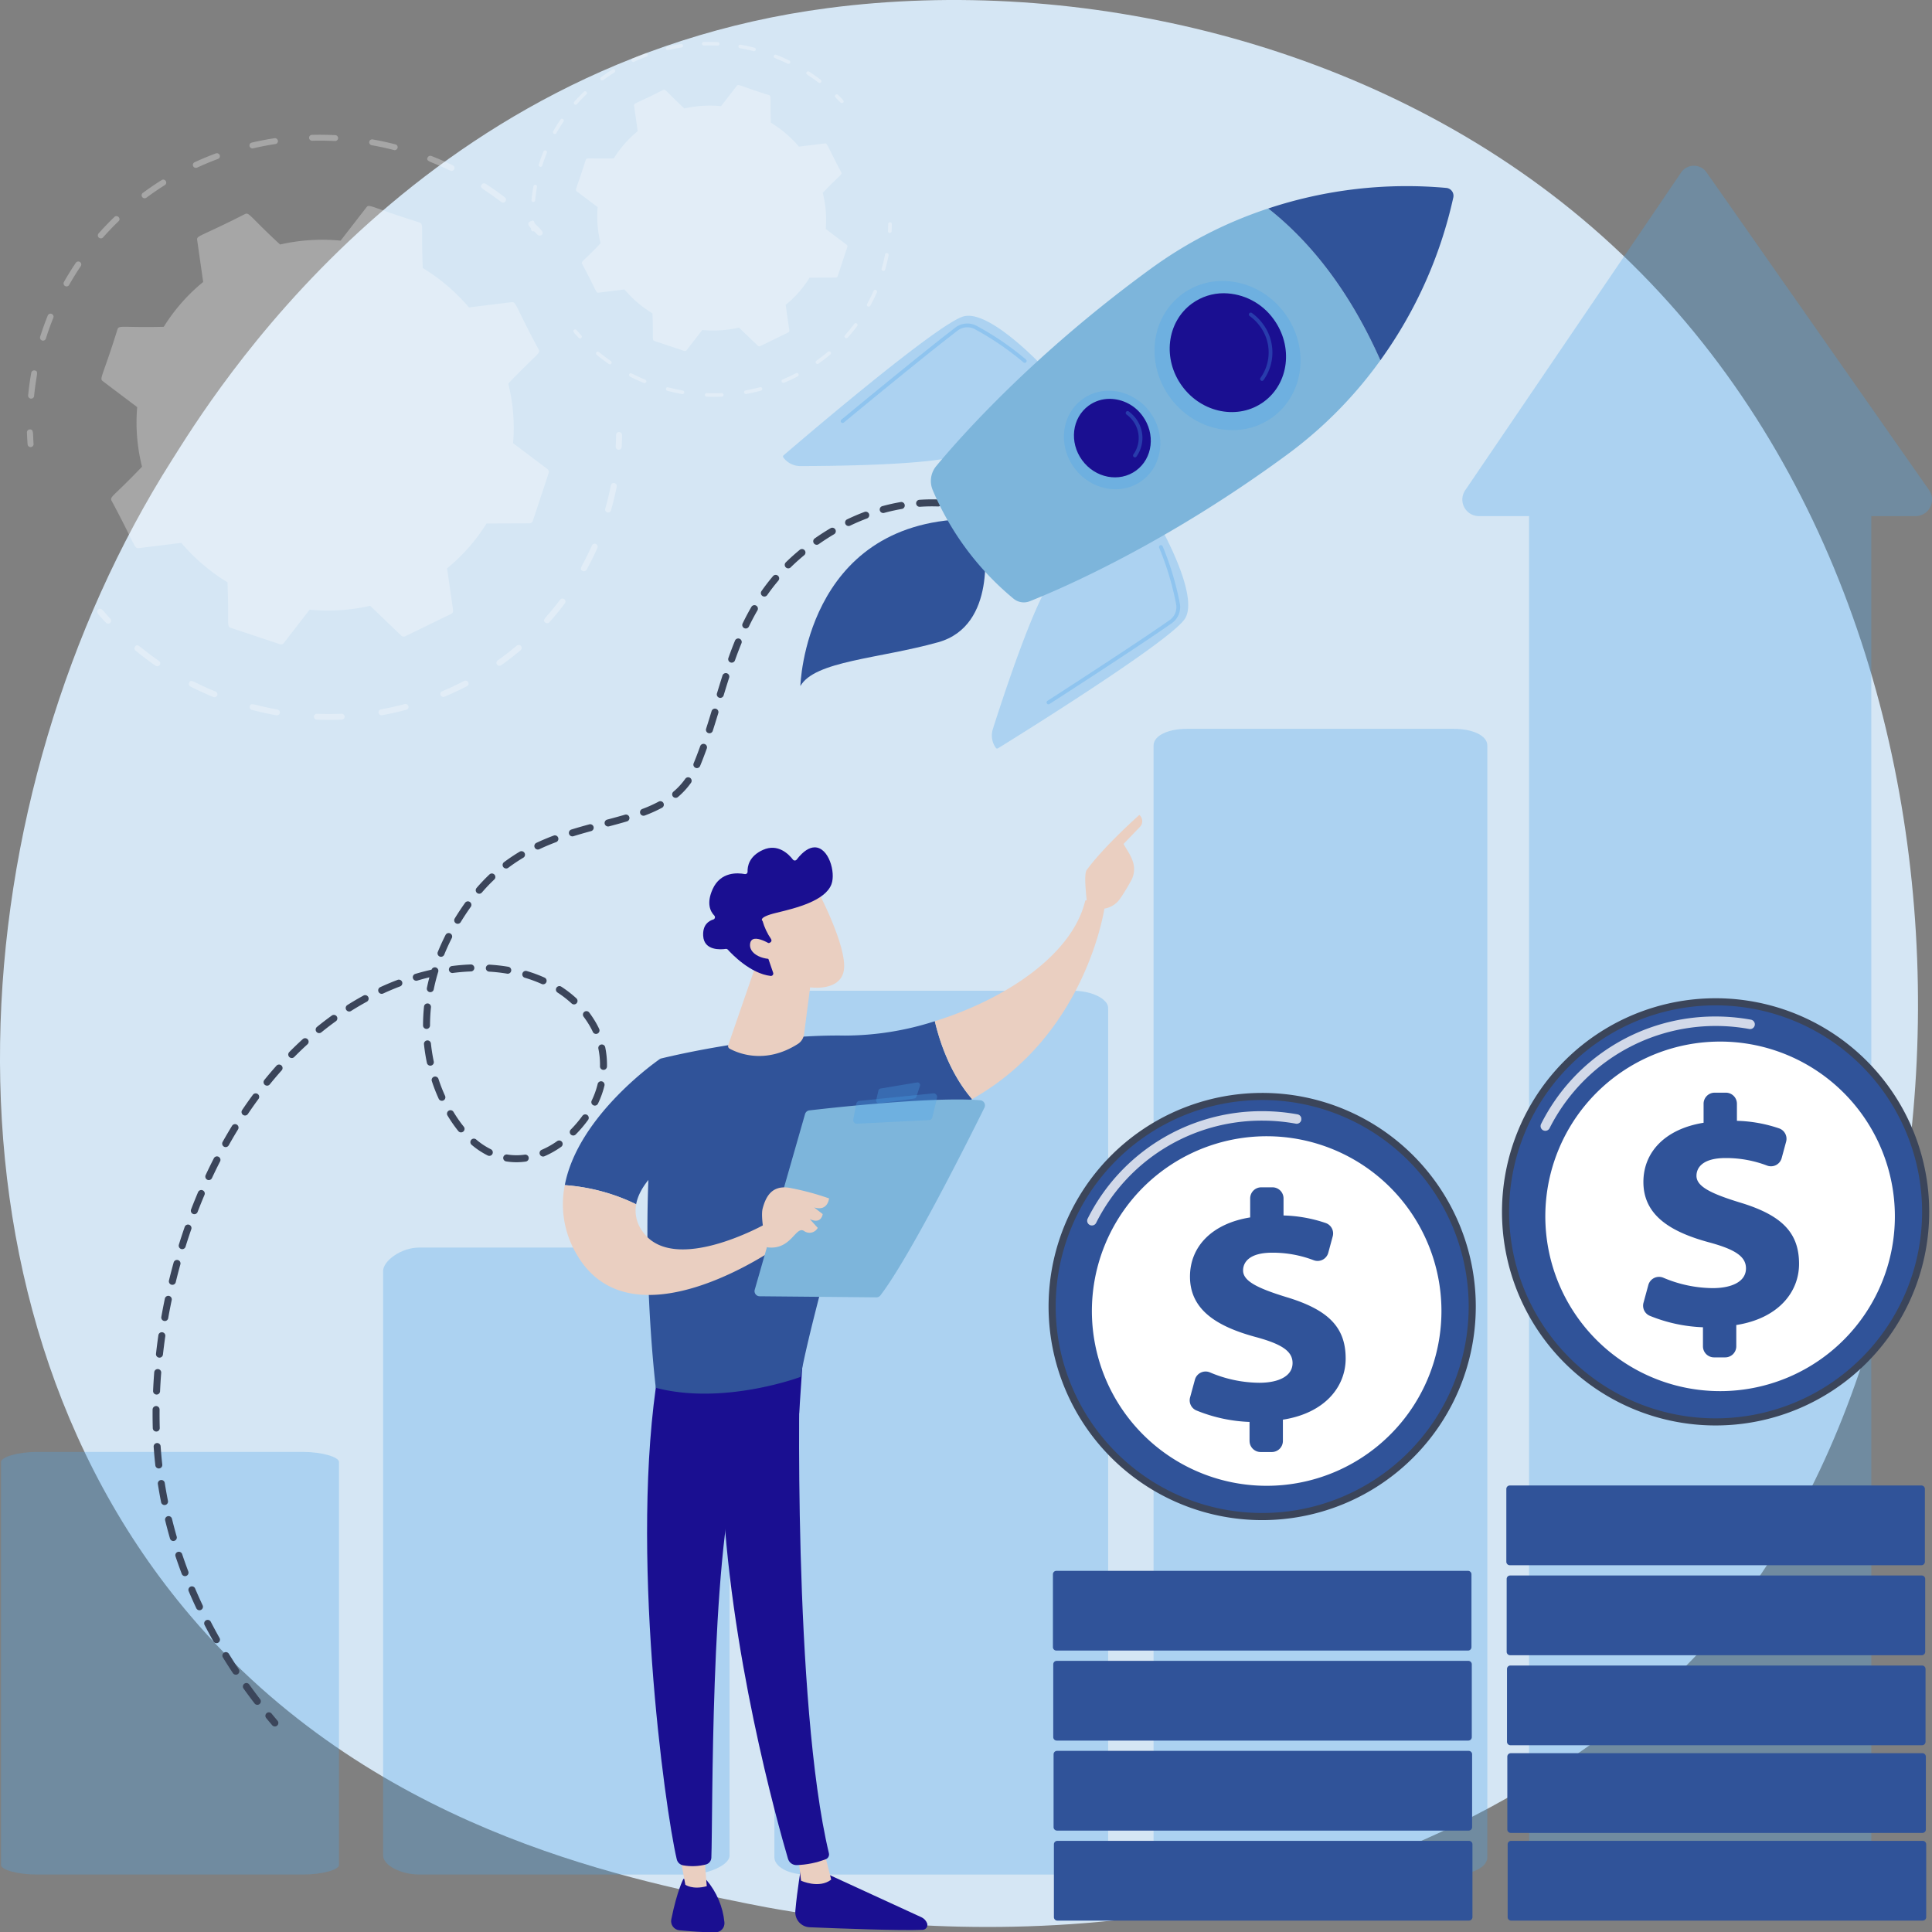<svg id="Group_2549" data-name="Group 2549" xmlns="http://www.w3.org/2000/svg" xmlns:xlink="http://www.w3.org/1999/xlink" width="532.51" height="532.605" viewBox="0 0 532.51 532.605">
  <rect x="0" y="0" width="532.51" height="532.605" fill="#808080" stroke="none"/>
  <defs>
    <clipPath id="clip-path">
      <rect id="Rectangle_635" data-name="Rectangle 635" width="532.51" height="532.605" fill="none"/>
    </clipPath>
    <clipPath id="clip-path-3">
      <rect id="Rectangle_607" data-name="Rectangle 607" width="238.385" height="186.889" fill="none"/>
    </clipPath>
    <clipPath id="clip-path-4">
      <rect id="Rectangle_608" data-name="Rectangle 608" width="532.232" height="470.993" fill="none"/>
    </clipPath>
    <clipPath id="clip-path-5">
      <rect id="Rectangle_609" data-name="Rectangle 609" width="59.022" height="31.509" fill="none"/>
    </clipPath>
    <clipPath id="clip-path-6">
      <rect id="Rectangle_610" data-name="Rectangle 610" width="59.022" height="31.508" fill="none"/>
    </clipPath>
    <clipPath id="clip-path-7">
      <rect id="Rectangle_611" data-name="Rectangle 611" width="54.124" height="61.953" fill="none"/>
    </clipPath>
    <clipPath id="clip-path-8">
      <rect id="Rectangle_612" data-name="Rectangle 612" width="36.813" height="43.879" fill="none"/>
    </clipPath>
    <clipPath id="clip-path-9">
      <rect id="Rectangle_613" data-name="Rectangle 613" width="72.539" height="41.424" fill="none"/>
    </clipPath>
    <clipPath id="clip-path-10">
      <rect id="Rectangle_614" data-name="Rectangle 614" width="51.242" height="27.419" fill="none"/>
    </clipPath>
    <clipPath id="clip-path-11">
      <rect id="Rectangle_615" data-name="Rectangle 615" width="40.248" height="41.119" fill="none"/>
    </clipPath>
    <clipPath id="clip-path-12">
      <path id="Path_1339" data-name="Path 1339" d="M257.721,65.92c-6.965,5.1-8.176,15.288-2.705,22.761s15.549,9.4,22.514,4.306S285.7,77.7,280.236,70.225a17.127,17.127,0,0,0-13.7-7.154,14.817,14.817,0,0,0-8.811,2.849" transform="translate(-251.59 -63.071)" fill="none"/>
    </clipPath>
    <linearGradient id="linear-gradient" x1="-6.288" y1="9.253" x2="-6.262" y2="9.253" gradientUnits="objectBoundingBox">
      <stop offset="0" stop-color="#09005d"/>
      <stop offset="1" stop-color="#1a0f91"/>
    </linearGradient>
    <clipPath id="clip-path-14">
      <rect id="Rectangle_618" data-name="Rectangle 618" width="6.489" height="18.822" fill="none"/>
    </clipPath>
    <clipPath id="clip-path-15">
      <rect id="Rectangle_619" data-name="Rectangle 619" width="26.59" height="27.165" fill="none"/>
    </clipPath>
    <clipPath id="clip-path-16">
      <path id="Path_1342" data-name="Path 1342" d="M235.043,87.666c-4.6,3.368-5.4,10.1-1.788,15.038s10.273,6.211,14.874,2.845,5.4-10.1,1.786-15.038a11.311,11.311,0,0,0-9.052-4.727,9.788,9.788,0,0,0-5.82,1.882" transform="translate(-230.992 -85.784)" fill="none"/>
    </clipPath>
    <linearGradient id="linear-gradient-2" x1="-8.808" y1="13.043" x2="-8.769" y2="13.043" xlink:href="#linear-gradient"/>
    <clipPath id="clip-path-18">
      <rect id="Rectangle_622" data-name="Rectangle 622" width="4.639" height="12.788" fill="none"/>
    </clipPath>
    <clipPath id="clip-path-19">
      <path id="Path_1344" data-name="Path 1344" d="M171.071,413.688a4.129,4.129,0,0,0,3.949,4.472c7.978.333,25.045.979,31.169.706a1.344,1.344,0,0,0,1.183-1.84,3.015,3.015,0,0,0-1.539-1.621L177.644,402.45l-4.98-.8s-1.069,6.052-1.593,12.043" transform="translate(-171.056 -401.645)" fill="none"/>
    </clipPath>
    <linearGradient id="linear-gradient-3" x1="-5.779" y1="0.735" x2="-5.745" y2="0.735" xlink:href="#linear-gradient"/>
    <clipPath id="clip-path-21">
      <path id="Path_1346" data-name="Path 1346" d="M155.536,324.431s-1.972-49.659,0,1.752c1.766,46.008,15.3,94.17,18.129,103.783a2.42,2.42,0,0,0,2.4,1.738,24.48,24.48,0,0,0,8.049-1.635,1.406,1.406,0,0,0,.825-1.635c-9.882-41.433-8.263-133.884-7.891-135.776l-20.356,0Z" transform="translate(-154.66 -292.654)" fill="none"/>
    </clipPath>
    <linearGradient id="linear-gradient-4" x1="-6.249" y1="1.12" x2="-6.209" y2="1.12" xlink:href="#linear-gradient"/>
    <clipPath id="clip-path-22">
      <path id="Path_1347" data-name="Path 1347" d="M144.4,415.283a2.519,2.519,0,0,0,2.216,3.017c2.636.259,6.69.591,9.94.569a2.512,2.512,0,0,0,2.486-2.8,21.186,21.186,0,0,0-4.944-11.615l-6.348-.343s-1.7,3.055-3.35,11.174" transform="translate(-144.351 -404.109)" fill="none"/>
    </clipPath>
    <linearGradient id="linear-gradient-5" x1="-8.607" y1="0.848" x2="-8.547" y2="0.848" xlink:href="#linear-gradient"/>
    <clipPath id="clip-path-24">
      <path id="Path_1349" data-name="Path 1349" d="M142.291,295.995c-8.082,48.78,1.753,120.561,5.069,134.611a2.192,2.192,0,0,0,1.77,1.663,14.721,14.721,0,0,0,6.323-.252,2.009,2.009,0,0,0,1.443-1.848c.445-11.36-.356-81.09,7.175-108.649a6.253,6.253,0,0,1,2.414-3.452L181.1,307.675l1.121-16.8Z" transform="translate(-139.18 -290.878)" fill="none"/>
    </clipPath>
    <linearGradient id="linear-gradient-6" x1="-3.611" y1="1.127" x2="-3.584" y2="1.127" xlink:href="#linear-gradient"/>
    <clipPath id="clip-path-26">
      <rect id="Rectangle_630" data-name="Rectangle 630" width="12.111" height="5.751" fill="none"/>
    </clipPath>
    <clipPath id="clip-path-27">
      <rect id="Rectangle_631" data-name="Rectangle 631" width="23.124" height="8.367" fill="none"/>
    </clipPath>
    <clipPath id="clip-path-28">
      <path id="Path_1362" data-name="Path 1362" d="M177.025,185.626a.657.657,0,0,1-1.041.008c-1.133-1.475-4.111-4.534-8.245-2.678-3.87,1.735-4.306,4.57-4.252,6a.652.652,0,0,1-.773.668c-1.958-.373-6.652-.693-8.843,4.122-1.8,3.966-.63,6.212.437,7.309a.655.655,0,0,1-.279,1.088c-1.287.393-2.946,1.483-2.779,4.5.229,4.163,4.885,3.8,6.21,3.607a.661.661,0,0,1,.584.206c1.135,1.257,6.256,6.6,11.8,7.243a.663.663,0,0,0,.693-.877l-2.4-6.971a.661.661,0,0,1,.358-.818l1.189-.527a.655.655,0,0,0,.286-.961,17.112,17.112,0,0,1-2.353-5s-1.522-.974,3.871-2.264,13.437-3.3,15.127-7.886c1.2-3.265-.777-10.138-4.616-10.138-1.425,0-3.106.946-4.976,3.373" transform="translate(-151.238 -182.253)" fill="none"/>
    </clipPath>
    <linearGradient id="linear-gradient-7" x1="-3.614" y1="5.968" x2="-3.59" y2="5.968" xlink:href="#linear-gradient"/>
  </defs>
  <g id="Group_2548" data-name="Group 2548" clip-path="url(#clip-path)">
    <g id="Group_2506" data-name="Group 2506">
      <g id="Group_2505" data-name="Group 2505" clip-path="url(#clip-path)">
        <path id="Path_1284" data-name="Path 1284" d="M467.376,456.418c-10.855,11.428-21.127,18.8-29.243,24.62-95.392,68.446-208.267,48.494-232.256,43.622-35.426-7.194-103.9-21.1-153.406-79.32-74.9-88.079-63.236-226.844-5.137-318.446C57.96,110.139,114.092,17.142,228.183,2.228,297.23-6.8,377.715,11.406,436,60.238c122.346,102.5,113.636,309.576,31.374,396.18" transform="translate(0 0)" fill="#d5e6f4"/>
        <g id="Group_2480" data-name="Group 2480" transform="translate(7.427 11.538)" opacity="0.3">
          <g id="Group_2479" data-name="Group 2479">
            <g id="Group_2478" data-name="Group 2478" clip-path="url(#clip-path-3)">
              <path id="Path_1285" data-name="Path 1285" d="M6.511,97.179a.831.831,0,0,1-.538-.711c-.081-1.083-.14-2.186-.176-3.278a.8.8,0,0,1,.8-.825c1.106-.026.806,1.078,1.025,4.01a.8.8,0,0,1-.764.857.842.842,0,0,1-.346-.053" transform="translate(-5.796 14.458)" fill="#fff"/>
              <path id="Path_1286" data-name="Path 1286" d="M6.054,100.816c.2-2.076.492-4.171.86-6.224a.812.812,0,0,1,.957-.645c1.224.237.425.928-.172,7.048a.808.808,0,0,1-.9.718.83.83,0,0,1-.745-.9m3.3-16.123c.629-2,1.351-4.01,2.12-5.906a.829.829,0,0,1,1.536.62c-.765,1.891-1.461,3.832-2.077,5.788a.829.829,0,0,1-1.579-.5m6.544-15.088c1.025-1.815,2.136-3.61,3.3-5.339a.828.828,0,0,1,1.381.912c-1.146,1.694-2.235,3.453-3.238,5.231a.829.829,0,0,1-1.448-.8M25.55,57.339a.8.8,0,0,1-.088-1.146c1.385-1.565,2.852-3.093,4.362-4.547.775-.746,1.94.423,1.165,1.169-1.478,1.424-2.915,2.922-4.274,4.454a.833.833,0,0,1-1.165.069M37.5,46.166a.8.8,0,0,1,.151-1.137c1.686-1.251,3.443-2.449,5.222-3.564a.822.822,0,0,1,.9,1.374c-1.744,1.093-3.465,2.267-5.117,3.492a.842.842,0,0,1-1.16-.165m14.5-8.106a.839.839,0,0,1-.457-.414.8.8,0,0,1,.382-1.08c1.914-.885,3.887-1.706,5.863-2.44a.842.842,0,0,1,1.071.475.8.8,0,0,1-.466,1.046c-1.936.719-3.87,1.524-5.745,2.391a.836.836,0,0,1-.647.022m15.6-5.365a.837.837,0,0,1-.516-.57.8.8,0,0,1,.6-.978c2.059-.482,4.165-.889,6.26-1.211a.839.839,0,0,1,.953.678.8.8,0,0,1-.675.928c-2.052.315-4.116.714-6.133,1.185a.841.841,0,0,1-.488-.032m15.892-2.85a.8.8,0,0,1,.791-.834c2.121-.055,4.275-.028,6.4.079a.812.812,0,1,1-.062,1.622c-2.082-.106-4.193-.132-6.271-.077a.837.837,0,0,1-.86-.791M136.424,47.49c-4.949-3.78-6.063-3.719-5.383-4.744a.83.83,0,0,1,1.142-.226c1.788,1.157,3.551,2.4,5.244,3.692a.812.812,0,1,1-1,1.278M100.072,30.925a.811.811,0,0,1,.951-.655c2.094.372,4.2.829,6.269,1.361a.81.81,0,1,1-.4,1.571c-2.023-.52-4.09-.969-6.143-1.334a.828.828,0,0,1-.68-.943m22.315,7.94c-5.6-2.708-6.692-2.43-6.241-3.575a.84.84,0,0,1,1.067-.451c1.99.78,3.97,1.645,5.884,2.571a.814.814,0,0,1,.39,1.088.822.822,0,0,1-1.1.368" transform="translate(-5.725 -3.381)" fill="#fff"/>
              <path id="Path_1287" data-name="Path 1287" d="M116.158,51.307c-1.9-2.027-3.075-2.714-2.286-3.487a.834.834,0,0,1,1.169.01c2.046,2.017,3.073,2.822,2.286,3.533a.943.943,0,0,1-1.169-.056" transform="translate(24.551 1.855)" fill="#fff"/>
              <path id="Path_1288" data-name="Path 1288" d="M132.967,97.746a.826.826,0,0,1-.538-.812c.058-1.067.092-2.148.106-3.211a.805.805,0,0,1,.836-.791.836.836,0,0,1,.816.834c-.013,1.085-.05,2.189-.108,3.278a.807.807,0,0,1-.869.755.842.842,0,0,1-.243-.053" transform="translate(29.844 14.617)" fill="#fff"/>
              <path id="Path_1289" data-name="Path 1289" d="M50.655,162.877c-2.126-.87-4.24-1.839-6.284-2.878A.815.815,0,0,1,44,158.9c.579-1.121,1.047-.07,7.267,2.474a.819.819,0,0,1,.46,1.064.843.843,0,0,1-1.075.436M60.7,165.439c.313-1.219,1.035-.287,7.613.875a.828.828,0,0,1,.682.943.812.812,0,0,1-.95.656c-2.251-.4-4.521-.9-6.746-1.48a.824.824,0,0,1-.6-.994M34.735,154.25c-1.884-1.3-3.737-2.7-5.506-4.158a.805.805,0,0,1-.114-1.144c.816-.965,1.037.159,6.558,3.979a.809.809,0,0,1,.211,1.133.831.831,0,0,1-1.149.191m44.191,14.817a.828.828,0,0,1-.539-.792.8.8,0,0,1,.847-.778c2.245.091,4.516.088,6.751-.008a.836.836,0,0,1,.873.777.8.8,0,0,1-.775.847c-2.281.1-4.6.1-6.892.006a.856.856,0,0,1-.264-.053m17.8-1.225a.833.833,0,0,1-.525-.613.8.8,0,0,1,.65-.944c2.2-.4,4.406-.888,6.562-1.466a.839.839,0,0,1,1.021.572.8.8,0,0,1-.565,1c-2.2.589-4.454,1.093-6.7,1.5a.831.831,0,0,1-.446-.041M113.77,162.8a.843.843,0,0,1-.47-.441.8.8,0,0,1,.422-1.065c2.052-.86,4.089-1.817,6.059-2.844a.843.843,0,0,1,1.121.34.8.8,0,0,1-.331,1.1c-2.009,1.047-4.089,2.023-6.182,2.9a.834.834,0,0,1-.619.01m15.463-8.588a.841.841,0,0,1-.379-.286.8.8,0,0,1,.176-1.133c1.806-1.281,3.575-2.654,5.264-4.081a.835.835,0,0,1,1.165.094.8.8,0,0,1-.077,1.144c-1.722,1.457-3.529,2.859-5.372,4.166a.836.836,0,0,1-.777.1m12.884-11.879c-.97-.842.172-1.01,4.124-6.279a.828.828,0,0,1,1.335.978c-1.348,1.8-2.792,3.56-4.293,5.237a.836.836,0,0,1-1.166.064m10.3-14.219c-1.133-.614-.065-1.017,2.6-7.036a.829.829,0,0,1,1.516.668c-.909,2.054-1.917,4.09-3,6.054a.825.825,0,0,1-1.117.315m6.769-16.158a.819.819,0,0,1-.509-.988c.607-2.123,1.129-4.29,1.549-6.439a.812.812,0,0,1,.966-.629.827.827,0,0,1,.657.96c-.431,2.194-.964,4.4-1.583,6.57a.816.816,0,0,1-1.019.548c-.022-.006-.044-.014-.063-.022" transform="translate(0.714 17.7)" fill="#fff"/>
              <path id="Path_1290" data-name="Path 1290" d="M23.307,134.768c-1.954-2.109-2.94-2.956-2.118-3.63.855-.7,1.333.387,3.333,2.549a.8.8,0,0,1-.047,1.146.836.836,0,0,1-1.167-.064" transform="translate(-1.546 25.31)" fill="#fff"/>
              <path id="Path_1291" data-name="Path 1291" d="M32.084,138.617l11.744-1.454a52.589,52.589,0,0,0,12.735,10.867c.459,11.324-.311,12.151.9,12.553L71,165.092a.973.973,0,0,0,1.079-.319l7.127-9.2a52.336,52.336,0,0,0,16.686-1.065l8.545,8.213a.993.993,0,0,0,1.119.181l12.67-6.173a.94.94,0,0,0,.522-.979l-1.657-11.568a49.952,49.952,0,0,0,10.863-12.356l11.851-.044a.957.957,0,0,0,.909-.65l4.383-13.237a.961.961,0,0,0-.341-1.066l-9.47-7.147a50.1,50.1,0,0,0-1.337-16.419c7.863-8.251,8.968-8.258,8.393-9.373-6.564-12.2-6.189-13.235-7.476-13.076l-11.744,1.454A52.56,52.56,0,0,0,110.381,61.4c-.457-11.318.313-12.151-.9-12.554C95.959,44.6,95.636,43.667,94.87,44.658l-7.127,9.2a52.373,52.373,0,0,0-16.686,1.064c-8.41-7.758-8.52-8.948-9.663-8.392-12.429,6.329-13.369,5.9-13.191,7.152L49.859,65.25A49.928,49.928,0,0,0,39,77.606c-11.311.274-12.36-.516-12.759.693-4.1,13.173-5.066,13.53-4.042,14.3l9.47,7.147A50.109,50.109,0,0,0,33,116.169c-7.836,8.222-8.97,8.251-8.393,9.372,6.564,12.2,6.189,13.235,7.476,13.076" transform="translate(-1.287 0.929)" fill="#fff"/>
              <path id="Path_1292" data-name="Path 1292" d="M59.137,93.337A13.566,13.566,0,0,1,73.891,80.849a13.984,13.984,0,0,1,12.93,14.7,13.568,13.568,0,0,1-14.756,12.488,13.98,13.98,0,0,1-12.929-14.7m13.011,13.481h0Zm1.581-23.54A11.131,11.131,0,0,0,61.61,93.534,11.481,11.481,0,0,0,72.228,105.6,11.141,11.141,0,0,0,84.347,95.347a11.483,11.483,0,0,0-10.618-12.07" transform="translate(9.208 11.204)" fill="#fff"/>
              <path id="Path_1293" data-name="Path 1293" d="M65.612,131.6h0a36.634,36.634,0,0,1-5.542-2.641,1.223,1.223,0,0,1-.542-1.483,1.108,1.108,0,0,1,.091-.188,1.24,1.24,0,0,1,1.694-.418,34.333,34.333,0,0,0,6.438,2.911c16.925,5.638,35.122-2.881,41.229-19.047q.235-.621.443-1.255c5.655-17.08-3.957-35.5-21.286-41.275-17.3-5.765-36.025,3.269-41.673,20.3-3.356,10.14-.423,16.945-.818,17.989a1.249,1.249,0,0,1-2.371-.182,34.27,34.27,0,0,1,1.307-19.941c10.7-28.316,50.993-30.041,65.036-2.81a34.3,34.3,0,0,1,2.162,26.7c-.15.456-.311.91-.481,1.358a34.186,34.186,0,0,1-17.178,18.741,35.785,35.785,0,0,1-27.136,1.722q-.692-.231-1.375-.488" transform="translate(4.498 6.502)" fill="#fff"/>
              <path id="Path_1294" data-name="Path 1294" d="M114.6,50.376a.506.506,0,0,1-.327-.432c-.049-.656-.085-1.325-.106-1.988a.486.486,0,0,1,.484-.5c.671-.015.49.654.622,2.432a.485.485,0,0,1-.463.52.521.521,0,0,1-.21-.032" transform="translate(24.705 1.818)" fill="#fff"/>
              <path id="Path_1295" data-name="Path 1295" d="M114.326,52.583c.122-1.26.3-2.53.52-3.775a.493.493,0,0,1,.58-.392c.743.145.259.563-.1,4.276a.49.49,0,0,1-.546.436.5.5,0,0,1-.451-.545m2-9.781c.382-1.212.819-2.432,1.285-3.583a.5.5,0,0,1,.933.375c-.464,1.148-.887,2.325-1.261,3.512a.5.5,0,0,1-.957-.3m3.97-9.153c.622-1.1,1.3-2.19,2.005-3.238a.5.5,0,0,1,.837.554c-.695,1.028-1.354,2.1-1.964,3.173a.5.5,0,0,1-.878-.488m5.857-7.441a.488.488,0,0,1-.053-.695c.839-.95,1.73-1.877,2.645-2.758.47-.454,1.178.256.707.709-.9.864-1.77,1.772-2.592,2.7a.506.506,0,0,1-.707.041M133.4,19.43a.484.484,0,0,1,.092-.689c1.023-.759,2.089-1.486,3.168-2.163a.5.5,0,0,1,.547.834c-1.057.663-2.1,1.375-3.1,2.118a.51.51,0,0,1-.7-.1m8.795-4.918a.5.5,0,0,1-.277-.251.482.482,0,0,1,.232-.655c1.161-.537,2.358-1.035,3.556-1.48a.51.51,0,0,1,.65.288.483.483,0,0,1-.283.634c-1.175.436-2.348.924-3.486,1.451a.509.509,0,0,1-.392.013m9.463-3.255a.505.505,0,0,1-.313-.346.485.485,0,0,1,.363-.593c1.249-.292,2.527-.539,3.8-.734a.508.508,0,0,1,.578.411.484.484,0,0,1-.409.563c-1.246.191-2.5.433-3.721.719a.5.5,0,0,1-.3-.019M161.3,9.528a.488.488,0,0,1,.481-.506c1.287-.035,2.592-.018,3.883.047a.492.492,0,1,1-.037.984c-1.264-.064-2.544-.079-3.8-.046a.507.507,0,0,1-.522-.479m32.117,10.7c-3-2.293-3.679-2.255-3.266-2.877a.5.5,0,0,1,.693-.137c1.084.7,2.154,1.456,3.181,2.24a.492.492,0,1,1-.607.774M171.363,10.183a.491.491,0,0,1,.577-.4c1.27.226,2.55.5,3.8.825a.492.492,0,1,1-.24.953c-1.228-.315-2.482-.588-3.726-.809a.5.5,0,0,1-.413-.573M184.9,15c-3.4-1.643-4.06-1.474-3.787-2.169a.511.511,0,0,1,.648-.273c1.207.473,2.408,1,3.57,1.56A.492.492,0,1,1,184.9,15" transform="translate(24.748 -9.004)" fill="#fff"/>
              <path id="Path_1296" data-name="Path 1296" d="M181.121,22.548c-1.151-1.23-1.866-1.647-1.387-2.116a.505.505,0,0,1,.709.006c1.242,1.224,1.865,1.712,1.387,2.144a.571.571,0,0,1-.709-.035" transform="translate(43.116 -5.828)" fill="#fff"/>
              <path id="Path_1297" data-name="Path 1297" d="M191.318,50.72a.5.5,0,0,1-.327-.493c.035-.647.056-1.3.064-1.948a.489.489,0,0,1,.507-.479.507.507,0,0,1,.5.506c-.009.659-.031,1.328-.067,1.988a.489.489,0,0,1-.527.459.512.512,0,0,1-.147-.032" transform="translate(46.326 1.915)" fill="#fff"/>
              <path id="Path_1298" data-name="Path 1298" d="M141.382,90.233c-1.289-.528-2.572-1.115-3.812-1.747a.493.493,0,0,1-.223-.664c.351-.68.636-.042,4.408,1.5a.5.5,0,0,1,.279.645.512.512,0,0,1-.652.264m6.1,1.554c.19-.739.628-.174,4.618.531a.5.5,0,0,1,.414.573.492.492,0,0,1-.577.4c-1.365-.241-2.742-.543-4.092-.9a.5.5,0,0,1-.364-.6M131.724,85c-1.142-.791-2.267-1.639-3.341-2.522a.49.49,0,0,1-.069-.7c.5-.584.629.1,3.979,2.414a.491.491,0,0,1,.128.688.5.5,0,0,1-.7.115m26.809,8.989a.5.5,0,0,1-.328-.481.488.488,0,0,1,.514-.472c1.362.055,2.74.053,4.1-.005a.508.508,0,0,1,.531.47.487.487,0,0,1-.472.514c-1.384.06-2.79.062-4.18.005a.547.547,0,0,1-.16-.032m10.8-.743a.509.509,0,0,1-.319-.372.485.485,0,0,1,.395-.573c1.333-.24,2.672-.539,3.98-.889a.509.509,0,0,1,.62.346.484.484,0,0,1-.342.6c-1.335.358-2.7.663-4.063.907a.506.506,0,0,1-.27-.024m10.339-3.058a.51.51,0,0,1-.286-.267.486.486,0,0,1,.256-.647c1.244-.522,2.481-1.1,3.675-1.725a.513.513,0,0,1,.68.208.483.483,0,0,1-.2.665c-1.219.636-2.481,1.228-3.751,1.761a.507.507,0,0,1-.375.005m9.38-5.21a.5.5,0,0,1-.229-.173.484.484,0,0,1,.106-.687c1.1-.777,2.169-1.609,3.193-2.476a.508.508,0,0,1,.707.056.485.485,0,0,1-.047.695c-1.044.884-2.14,1.734-3.259,2.527a.5.5,0,0,1-.472.058m7.817-7.206c-.588-.511.1-.613,2.5-3.81a.5.5,0,0,1,.81.593c-.819,1.09-1.7,2.159-2.605,3.177a.506.506,0,0,1-.707.04m6.25-8.627c-.686-.372-.04-.616,1.577-4.267a.5.5,0,0,1,.92.4c-.551,1.246-1.164,2.482-1.818,3.673a.5.5,0,0,1-.679.191m4.107-9.8a.5.5,0,0,1-.309-.6c.369-1.288.686-2.6.941-3.906a.493.493,0,0,1,.587-.382.5.5,0,0,1,.4.583c-.26,1.33-.583,2.671-.96,3.985a.494.494,0,0,1-.618.332l-.038-.013" transform="translate(28.654 3.785)" fill="#fff"/>
              <path id="Path_1299" data-name="Path 1299" d="M124.792,73.181c-1.185-1.28-1.784-1.794-1.285-2.2.519-.425.809.235,2.022,1.545a.486.486,0,0,1-.028.7.508.508,0,0,1-.709-.038" transform="translate(27.283 8.402)" fill="#fff"/>
              <path id="Path_1300" data-name="Path 1300" d="M130.116,75.516l7.125-.883a31.9,31.9,0,0,0,7.726,6.593c.278,6.87-.19,7.371.545,7.616l8.212,2.736a.594.594,0,0,0,.655-.193L158.7,85.8a31.775,31.775,0,0,0,10.122-.646l5.183,4.982a.6.6,0,0,0,.679.109l7.686-3.744a.568.568,0,0,0,.317-.593l-1-7.017a30.318,30.318,0,0,0,6.589-7.5l7.19-.027a.579.579,0,0,0,.551-.393l2.659-8.031a.583.583,0,0,0-.208-.646l-5.745-4.336A30.392,30.392,0,0,0,191.91,48c4.771-5.005,5.441-5.01,5.092-5.686-3.983-7.4-3.755-8.03-4.535-7.933l-7.125.883a31.9,31.9,0,0,0-7.726-6.593c-.278-6.865.19-7.371-.546-7.616-8.2-2.577-8.4-3.142-8.865-2.541L163.881,24.1a31.78,31.78,0,0,0-10.122.646c-5.1-4.707-5.169-5.429-5.861-5.091-7.541,3.839-8.112,3.58-8,4.338l1,7.018a30.237,30.237,0,0,0-6.589,7.5c-6.863.167-7.5-.313-7.741.42-2.487,7.992-3.073,8.208-2.451,8.678l5.745,4.335a30.39,30.39,0,0,0,.81,9.961c-4.753,4.989-5.441,5.007-5.091,5.686,3.981,7.4,3.755,8.03,4.535,7.933" transform="translate(27.44 -6.389)" fill="#fff"/>
              <path id="Path_1301" data-name="Path 1301" d="M146.528,48.046a8.229,8.229,0,0,1,8.951-7.576,8.483,8.483,0,0,1,7.844,8.915,8.23,8.23,0,0,1-8.951,7.576,8.481,8.481,0,0,1-7.844-8.915m7.892,8.178h0Zm.96-14.28a6.751,6.751,0,0,0-7.352,6.221,6.965,6.965,0,0,0,6.442,7.322,6.761,6.761,0,0,0,7.352-6.223,6.966,6.966,0,0,0-6.442-7.321" transform="translate(33.807 -0.156)" fill="#fff"/>
              <path id="Path_1302" data-name="Path 1302" d="M150.457,71.256h0a22.284,22.284,0,0,1-3.363-1.6.744.744,0,0,1-.329-.9.685.685,0,0,1,.056-.115.752.752,0,0,1,1.028-.252,20.82,20.82,0,0,0,3.9,1.766A19.907,19.907,0,0,0,176.766,58.6q.142-.375.269-.76A20.134,20.134,0,0,0,138.84,45.113c-2.036,6.151-.256,10.28-.5,10.913a.757.757,0,0,1-1.438-.11,20.782,20.782,0,0,1,.793-12.1c6.489-17.179,30.935-18.226,39.454-1.706a20.816,20.816,0,0,1,1.312,16.2q-.138.417-.292.824a20.742,20.742,0,0,1-10.421,11.37,21.709,21.709,0,0,1-16.463,1.044c-.281-.092-.559-.192-.834-.3" transform="translate(30.95 -3.008)" fill="#fff"/>
            </g>
          </g>
        </g>
        <g id="Group_2483" data-name="Group 2483" transform="translate(0.278 45.682)" opacity="0.3">
          <g id="Group_2482" data-name="Group 2482">
            <g id="Group_2481" data-name="Group 2481" clip-path="url(#clip-path-4)">
              <path id="Path_1303" data-name="Path 1303" d="M166.661,268.334H92.413c-5.2,0-10.008,3.793-10.008,6.423V435.933c0,2.631,4.8,5.221,10.008,5.221h74.248c5.2,0,11.227-2.59,11.227-5.221V274.757c0-2.63-6.023-6.423-11.227-6.423" transform="translate(22.915 29.839)" fill="#49a5ea"/>
              <path id="Path_1304" data-name="Path 1304" d="M93.371,315.062c0-1.361-4.691-2.768-9.9-2.768H10.068c-5.2,0-9.852,1.407-9.852,2.768V426.135c0,1.361,4.648,2.646,9.852,2.646H83.475c5.2,0,9.9-1.285,9.9-2.646Z" transform="translate(-0.217 42.212)" fill="#49a5ea"/>
              <path id="Path_1305" data-name="Path 1305" d="M423.214,109.94c0-3.343-5.6-5.866-10.8-5.866H338.1c-5.2,0-9.206,2.523-9.206,5.866v370.4c0,3.343,4,7.042,9.206,7.042h74.312c5.2,0,10.8-3.7,10.8-7.042Z" transform="translate(92.289 -16.391)" fill="#49a5ea"/>
              <path id="Path_1306" data-name="Path 1306" d="M258.554,217.84c0-2.463-4.488-4.741-9.692-4.741H175.456c-5.2,0-8.892,2.278-8.892,4.741V451.966c0,2.463,3.688,4.734,8.892,4.734h73.406c5.2,0,9.692-2.271,9.692-4.734Z" transform="translate(46.601 14.294)" fill="#49a5ea"/>
              <path id="Path_1307" data-name="Path 1307" d="M340.114,161.362c0-2.764-4.121-4.6-9.325-4.6H257.382c-5.2,0-9.258,1.839-9.258,4.6V467.784c0,2.764,4.055,4.772,9.258,4.772h73.406c5.2,0,9.325-2.008,9.325-4.772Z" transform="translate(69.556 -1.563)" fill="#49a5ea"/>
              <path id="Path_1308" data-name="Path 1308" d="M315.362,125.035,374.782,37.57a4.265,4.265,0,0,1,7.092-.053l61.26,87.464a4.569,4.569,0,0,1-3.528,7.24H318.926a4.567,4.567,0,0,1-3.564-7.186" transform="translate(88.251 -35.649)" fill="#49a5ea"/>
            </g>
          </g>
        </g>
        <path id="Path_1309" data-name="Path 1309" d="M440.815,273.587a58.875,58.875,0,1,1-58.875-58.873,58.873,58.873,0,0,1,58.875,58.873" transform="translate(90.925 60.43)" fill="#3b455a"/>
        <path id="Path_1310" data-name="Path 1310" d="M438.426,273.157a56.916,56.916,0,1,1-56.917-56.915,56.917,56.917,0,0,1,56.917,56.915" transform="translate(91.356 60.86)" fill="#305399"/>
        <g id="Group_2486" data-name="Group 2486" transform="translate(424.628 280.172)" opacity="0.78">
          <g id="Group_2485" data-name="Group 2485">
            <g id="Group_2484" data-name="Group 2484" clip-path="url(#clip-path-5)">
              <path id="Path_1311" data-name="Path 1311" d="M332.671,250.145a1.3,1.3,0,0,1-1.165-1.894,53.623,53.623,0,0,1,48.1-29.614,54.279,54.279,0,0,1,9.713.875,1.306,1.306,0,1,1-.469,2.569,51.325,51.325,0,0,0-55.011,27.346,1.3,1.3,0,0,1-1.166.718" transform="translate(-331.366 -218.637)" fill="#fff"/>
            </g>
          </g>
        </g>
        <path id="Path_1312" data-name="Path 1312" d="M428.729,272.205a48.173,48.173,0,1,1-48.172-48.172,48.172,48.172,0,0,1,48.172,48.172" transform="translate(93.548 63.053)" fill="#fff"/>
        <path id="Path_1313" data-name="Path 1313" d="M369.91,304.924v-5.241A42.751,42.751,0,0,1,355.2,296.5a3.031,3.031,0,0,1-1.675-3.582l1.331-4.881a3.056,3.056,0,0,1,4.148-2,35.468,35.468,0,0,0,13.577,2.859c5.263,0,9.187-1.784,9.187-5.441,0-3.3-3.032-5.262-10.346-7.223-10.435-2.854-17.927-7.4-17.927-16.59,0-8.3,6.065-14.628,16.59-16.323v-5.241a3.054,3.054,0,0,1,3.054-3.054h3.079a3.054,3.054,0,0,1,3.054,3.054v4.705a38.954,38.954,0,0,1,11.656,2.094,3.038,3.038,0,0,1,1.9,3.668l-1.224,4.516a3.047,3.047,0,0,1-4.021,2.057,31.778,31.778,0,0,0-11.432-2.076c-6.243,0-8.027,2.586-8.027,4.905,0,2.854,3.746,4.816,11.862,7.314,11.6,3.478,16.411,8.294,16.411,16.946,0,7.937-5.887,15.074-17.3,16.857v5.865a3.054,3.054,0,0,1-3.054,3.054h-3.079a3.054,3.054,0,0,1-3.054-3.054" transform="translate(99.469 66.145)" fill="#305399"/>
        <path id="Path_1314" data-name="Path 1314" d="M438.406,341.488H324.949a.953.953,0,0,1-.952-.952v-20.07a.952.952,0,0,1,.952-.951H438.406a.952.952,0,0,1,.952.951v20.07a.953.953,0,0,1-.952.952" transform="translate(91.188 89.926)" fill="#305399"/>
        <path id="Path_1315" data-name="Path 1315" d="M438.476,360.848H325.02a.952.952,0,0,1-.951-.952v-20.07a.951.951,0,0,1,.951-.951H438.476a.952.952,0,0,1,.952.951V359.9a.953.953,0,0,1-.952.952" transform="translate(91.208 95.375)" fill="#305399"/>
        <path id="Path_1316" data-name="Path 1316" d="M438.546,380.209H325.09a.952.952,0,0,1-.951-.952v-20.07a.951.951,0,0,1,.951-.951H438.546a.952.952,0,0,1,.952.951v20.07a.953.953,0,0,1-.952.952" transform="translate(91.228 100.824)" fill="#305399"/>
        <path id="Path_1317" data-name="Path 1317" d="M438.618,399.068H325.161a.953.953,0,0,1-.952-.952v-20.07a.952.952,0,0,1,.952-.951H438.618a.952.952,0,0,1,.952.951v20.07a.953.953,0,0,1-.952.952" transform="translate(91.247 106.132)" fill="#305399"/>
        <path id="Path_1318" data-name="Path 1318" d="M438.689,417.927H325.232a.952.952,0,0,1-.951-.952V396.9a.951.951,0,0,1,.951-.951H438.689a.952.952,0,0,1,.952.951v20.07a.953.953,0,0,1-.952.952" transform="translate(91.268 111.44)" fill="#305399"/>
        <path id="Path_1319" data-name="Path 1319" d="M343.288,293.949a58.874,58.874,0,1,1-58.873-58.873,58.873,58.873,0,0,1,58.873,58.873" transform="translate(63.477 66.161)" fill="#3b455a"/>
        <path id="Path_1320" data-name="Path 1320" d="M340.9,293.519A56.916,56.916,0,1,1,283.984,236.6,56.917,56.917,0,0,1,340.9,293.519" transform="translate(63.908 66.591)" fill="#305399"/>
        <g id="Group_2489" data-name="Group 2489" transform="translate(299.655 306.266)" opacity="0.78">
          <g id="Group_2488" data-name="Group 2488">
            <g id="Group_2487" data-name="Group 2487" clip-path="url(#clip-path-6)">
              <path id="Path_1321" data-name="Path 1321" d="M235.145,270.508a1.3,1.3,0,0,1-1.164-1.894A53.616,53.616,0,0,1,282.078,239a54.351,54.351,0,0,1,9.713.874,1.306,1.306,0,1,1-.469,2.569,51.727,51.727,0,0,0-9.244-.832,51.022,51.022,0,0,0-45.767,28.179,1.3,1.3,0,0,1-1.166.718" transform="translate(-233.841 -239)" fill="#fff"/>
            </g>
          </g>
        </g>
        <path id="Path_1322" data-name="Path 1322" d="M331.2,292.567a48.173,48.173,0,1,1-48.172-48.172A48.172,48.172,0,0,1,331.2,292.567" transform="translate(66.1 68.784)" fill="#fff"/>
        <path id="Path_1323" data-name="Path 1323" d="M272.385,325.287v-5.241a42.75,42.75,0,0,1-14.706-3.188A3.031,3.031,0,0,1,256,313.276l1.331-4.881a3.056,3.056,0,0,1,4.148-2,35.468,35.468,0,0,0,13.577,2.859c5.263,0,9.187-1.784,9.187-5.441,0-3.3-3.032-5.262-10.346-7.224-10.435-2.855-17.927-7.4-17.927-16.59,0-8.3,6.066-14.628,16.59-16.323v-5.241a3.054,3.054,0,0,1,3.054-3.054H278.7a3.054,3.054,0,0,1,3.054,3.054v4.705a38.952,38.952,0,0,1,11.656,2.094,3.038,3.038,0,0,1,1.9,3.667l-1.224,4.516a3.047,3.047,0,0,1-4.021,2.057,31.773,31.773,0,0,0-11.432-2.076c-6.243,0-8.027,2.586-8.027,4.905,0,2.854,3.746,4.816,11.862,7.315,11.6,3.478,16.411,8.294,16.411,16.946,0,7.937-5.887,15.074-17.3,16.857v5.865a3.054,3.054,0,0,1-3.054,3.054h-3.079a3.054,3.054,0,0,1-3.054-3.054" transform="translate(72.021 71.876)" fill="#305399"/>
        <path id="Path_1324" data-name="Path 1324" d="M340.881,359.846H227.424a.953.953,0,0,1-.952-.952v-20.07a.952.952,0,0,1,.952-.951H340.881a.952.952,0,0,1,.952.951v20.07a.953.953,0,0,1-.952.952" transform="translate(63.74 95.093)" fill="#305399"/>
        <path id="Path_1325" data-name="Path 1325" d="M340.951,379.207H227.495a.952.952,0,0,1-.951-.952v-20.07a.951.951,0,0,1,.951-.951H340.951a.952.952,0,0,1,.952.951v20.07a.953.953,0,0,1-.952.952" transform="translate(63.76 100.542)" fill="#305399"/>
        <path id="Path_1326" data-name="Path 1326" d="M341.022,398.567H227.565a.952.952,0,0,1-.951-.952v-20.07a.951.951,0,0,1,.951-.951H341.022a.952.952,0,0,1,.952.951v20.07a.953.953,0,0,1-.952.952" transform="translate(63.78 105.991)" fill="#305399"/>
        <path id="Path_1327" data-name="Path 1327" d="M341.093,417.927H227.636a.953.953,0,0,1-.952-.952V396.9a.952.952,0,0,1,.952-.951H341.093a.952.952,0,0,1,.952.951v20.07a.953.953,0,0,1-.952.952" transform="translate(63.799 111.44)" fill="#305399"/>
        <path id="Path_1328" data-name="Path 1328" d="M59.694,372.2a.964.964,0,0,1-.734-.338q-.838-.986-1.658-1.982a.963.963,0,1,1,1.488-1.224q.809.984,1.638,1.957a.963.963,0,0,1-.733,1.588" transform="translate(16.065 103.657)" fill="#3b455a"/>
        <path id="Path_1329" data-name="Path 1329" d="M61.7,439.665a.955.955,0,0,1-.764-.377c-1.043-1.358-2.072-2.746-3.059-4.126a.963.963,0,0,1,1.566-1.12c.975,1.362,1.991,2.733,3.02,4.074a.963.963,0,0,1-.764,1.549m-5.934-8.3a.964.964,0,0,1-.8-.431c-.942-1.42-1.872-2.877-2.764-4.33a.963.963,0,1,1,1.642-1.008c.88,1.434,1.8,2.872,2.728,4.274a.963.963,0,0,1-.8,1.5m-5.336-8.7a.965.965,0,0,1-.841-.491c-.843-1.494-1.666-3.015-2.444-4.52a.963.963,0,1,1,1.712-.884c.766,1.483,1.576,2.983,2.41,4.458a.962.962,0,0,1-.366,1.311.94.94,0,0,1-.472.126M45.746,413.6a.963.963,0,0,1-.873-.554c-.728-1.549-1.433-3.128-2.1-4.694a.963.963,0,1,1,1.774-.751c.654,1.542,1.349,3.1,2.066,4.626a.961.961,0,0,1-.461,1.28.95.95,0,0,1-.409.092m-3.981-9.4a.964.964,0,0,1-.9-.623c-.606-1.6-1.185-3.234-1.722-4.844a.963.963,0,0,1,1.827-.609c.528,1.585,1.1,3.191,1.7,4.771a.965.965,0,0,1-.9,1.3m-3.225-9.68a.963.963,0,0,1-.925-.7c-.473-1.639-.919-3.31-1.325-4.968a.963.963,0,0,1,1.871-.459c.4,1.633.839,3.279,1.3,4.893a.961.961,0,0,1-.925,1.23m-2.424-9.909a.964.964,0,0,1-.943-.774c-.338-1.681-.642-3.384-.9-5.063a.963.963,0,0,1,1.9-.3c.258,1.65.557,3.327.889,4.981a.965.965,0,0,1-.944,1.153m-1.58-10.079a.961.961,0,0,1-.955-.856c-.187-1.667-.343-3.391-.463-5.122a.963.963,0,1,1,1.922-.132c.118,1.7.269,3.4.454,5.04a.964.964,0,0,1-.85,1.065,1.049,1.049,0,0,1-.109.005m-.7-10.177a.962.962,0,0,1-.961-.935c-.038-1.3-.056-2.621-.056-3.926q0-.6.005-1.211a.988.988,0,0,1,.97-.956.963.963,0,0,1,.956.971c0,.4-.005.8-.005,1.2,0,1.288.018,2.59.055,3.871a.963.963,0,0,1-.935.991h-.028m.086-10.2h-.042a.964.964,0,0,1-.92-1c.074-1.7.181-3.424.315-5.127a.963.963,0,1,1,1.92.15c-.132,1.683-.236,3.386-.311,5.062a.963.963,0,0,1-.961.921m.8-10.176a.776.776,0,0,1-.109-.006.962.962,0,0,1-.85-1.064c.187-1.681.408-3.395.652-5.092a.963.963,0,1,1,1.906.274c-.241,1.679-.457,3.371-.645,5.032a.962.962,0,0,1-.955.856m1.46-10.1a.944.944,0,0,1-.169-.015.964.964,0,0,1-.782-1.116c.3-1.676.625-3.371.975-5.041a.963.963,0,0,1,1.885.4c-.346,1.649-.67,3.325-.962,4.981a.965.965,0,0,1-.947.8m2.091-9.982a.924.924,0,0,1-.227-.028.964.964,0,0,1-.71-1.162c.4-1.662.838-3.333,1.288-4.964a.963.963,0,1,1,1.857.513c-.446,1.612-.873,3.263-1.272,4.905a.963.963,0,0,1-.935.737m2.715-9.83a.964.964,0,0,1-.92-1.248c.5-1.626,1.044-3.268,1.6-4.877a.963.963,0,1,1,1.82.63c-.552,1.59-1.084,3.211-1.583,4.817a.965.965,0,0,1-.92.678m3.345-9.64a.963.963,0,0,1-.9-1.308c.618-1.608,1.266-3.211,1.925-4.764a.963.963,0,0,1,1.774.752c-.651,1.533-1.29,3.115-1.9,4.7a.962.962,0,0,1-.9.618m3.985-9.4a.964.964,0,0,1-.871-1.37c.723-1.552,1.483-3.107,2.257-4.621a.963.963,0,1,1,1.715.876c-.764,1.493-1.512,3.027-2.226,4.558a.965.965,0,0,1-.874.556m84.773-4.918a17.623,17.623,0,0,1-2.764-.219.963.963,0,1,1,.3-1.9,16.013,16.013,0,0,0,4.793.026.963.963,0,0,1,.274,1.906,18.281,18.281,0,0,1-2.606.19m7.363-1.574a.963.963,0,0,1-.379-1.849,23.338,23.338,0,0,0,4.262-2.4.963.963,0,0,1,1.11,1.574,25.218,25.218,0,0,1-4.616,2.6.957.957,0,0,1-.377.077m-14.816-.182a.969.969,0,0,1-.424-.1,21.656,21.656,0,0,1-4.44-2.942.964.964,0,1,1,1.248-1.469,19.635,19.635,0,0,0,4.04,2.681.964.964,0,0,1-.424,1.829m-72.667-2.419a.963.963,0,0,1-.839-1.433c.838-1.5,1.713-2.991,2.6-4.44a.963.963,0,1,1,1.642,1.007c-.877,1.428-1.739,2.9-2.564,4.374a.964.964,0,0,1-.841.492m95.806-3.193a.964.964,0,0,1-.683-1.642,32.574,32.574,0,0,0,3.2-3.774.963.963,0,1,1,1.557,1.133,34.431,34.431,0,0,1-3.4,4,.957.957,0,0,1-.683.284m-30.919-.861a.964.964,0,0,1-.75-.358c-.615-.762-1.222-1.584-1.8-2.441-.408-.6-.806-1.226-1.184-1.852a.963.963,0,0,1,1.649-1c.36.6.741,1.192,1.13,1.767.551.814,1.125,1.59,1.707,2.31a.964.964,0,0,1-.748,1.568m-59.544-4.65a.963.963,0,0,1-.8-1.5c.965-1.435,1.962-2.853,2.965-4.212a.963.963,0,0,1,1.551,1.143c-.987,1.338-1.968,2.732-2.917,4.144a.967.967,0,0,1-.8.425m96.417-2.727a.964.964,0,0,1-.868-1.383,23,23,0,0,0,1.651-4.6.963.963,0,0,1,1.872.452,25.087,25.087,0,0,1-1.788,4.987.963.963,0,0,1-.868.543M112.56,273.18a.967.967,0,0,1-.878-.565,47.226,47.226,0,0,1-1.891-4.85.963.963,0,1,1,1.83-.6,45.247,45.247,0,0,0,1.815,4.652.964.964,0,0,1-.875,1.363m-48.189-4.174a.963.963,0,0,1-.747-1.57c1.084-1.338,2.208-2.658,3.339-3.925A.963.963,0,1,1,68.4,264.8c-1.111,1.243-2.214,2.54-3.279,3.853a.957.957,0,0,1-.748.358m92.729-4.352h-.02a.962.962,0,0,1-.943-.98c0-.152.005-.3.005-.456a21.694,21.694,0,0,0-.448-4.4.963.963,0,1,1,1.886-.39,23.684,23.684,0,0,1,.488,4.793c0,.163,0,.328-.005.493a.962.962,0,0,1-.962.942M109.377,263.5a.963.963,0,0,1-.941-.762,49.748,49.748,0,0,1-.81-5.14.963.963,0,1,1,1.916-.2,47.616,47.616,0,0,0,.778,4.937.96.96,0,0,1-.742,1.142.9.9,0,0,1-.2.022m-38.2-2.108a.964.964,0,0,1-.684-1.642c1.212-1.226,2.464-2.427,3.72-3.569a.963.963,0,0,1,1.3,1.425c-1.23,1.119-2.458,2.3-3.647,3.5a.958.958,0,0,1-.684.287m83.86-6.644a.961.961,0,0,1-.874-.556,20.6,20.6,0,0,0-.975-1.844,25.825,25.825,0,0,0-1.565-2.34.963.963,0,0,1,1.542-1.156,28.473,28.473,0,0,1,1.68,2.512c.387.652.745,1.329,1.064,2.014a.961.961,0,0,1-.465,1.279.941.941,0,0,1-.406.091m-76.308-.219a.962.962,0,0,1-.609-1.709c1.294-1.052,2.626-2.073,3.957-3.036l.133-.1a.963.963,0,0,1,1.135,1.557l-.142.1c-1.3.939-2.6,1.939-3.867,2.968a.965.965,0,0,1-.607.215m29.591-1.16h0a.961.961,0,0,1-.962-.964,51.15,51.15,0,0,1,.27-5.191.963.963,0,1,1,1.916.2,49.169,49.169,0,0,0-.26,5,.964.964,0,0,1-.964.961m-21.314-4.8a.963.963,0,0,1-.514-1.777c1.461-.921,2.959-1.8,4.45-2.617a.963.963,0,1,1,.923,1.691c-1.457.793-2.919,1.653-4.345,2.554a.952.952,0,0,1-.514.149m61.969-1.955a.956.956,0,0,1-.654-.255,29.48,29.48,0,0,0-3.9-3.02.963.963,0,0,1,1.048-1.616,31.2,31.2,0,0,1,4.16,3.22.964.964,0,0,1-.654,1.671M95.964,243.7a.964.964,0,0,1-.4-1.839c1.574-.725,3.177-1.4,4.766-2a.963.963,0,1,1,.683,1.8c-1.547.586-3.109,1.243-4.64,1.949a.951.951,0,0,1-.4.09m13.4-.46a.923.923,0,0,1-.195-.021.962.962,0,0,1-.75-1.137c.2-.973.428-1.954.687-2.932-1.114.268-2.23.569-3.334.9a.963.963,0,1,1-.55-1.847c1.486-.442,2.992-.834,4.485-1.166a.963.963,0,0,1,1.836.58c-.491,1.608-.907,3.242-1.238,4.854a.962.962,0,0,1-.942.77m31.1-2.171a.987.987,0,0,1-.4-.085,36.588,36.588,0,0,0-4.658-1.724.963.963,0,1,1,.546-1.847,38.8,38.8,0,0,1,4.9,1.813.963.963,0,0,1-.4,1.841m-9.749-2.913a1.006,1.006,0,0,1-.161-.014,46.366,46.366,0,0,0-4.964-.56.963.963,0,0,1,.114-1.923,48.555,48.555,0,0,1,5.172.584.963.963,0,0,1-.16,1.913m-15.252-.2a.964.964,0,0,1-.122-1.92c1.731-.222,3.47-.368,5.168-.433a.963.963,0,1,1,.073,1.925c-1.64.063-3.322.2-5,.419a.806.806,0,0,1-.123.009m-3.134-4.468a.981.981,0,0,1-.363-.07.963.963,0,0,1-.528-1.256c.642-1.576,1.366-3.161,2.153-4.712a.963.963,0,0,1,1.717.871c-.762,1.5-1.465,3.038-2.086,4.567a.965.965,0,0,1-.893.6m4.6-9.093a.951.951,0,0,1-.5-.141.963.963,0,0,1-.322-1.324c.879-1.443,1.838-2.894,2.847-4.313a.963.963,0,0,1,1.57,1.116c-.984,1.383-1.916,2.8-2.772,4.2a.964.964,0,0,1-.824.461m5.931-8.283a.964.964,0,0,1-.73-1.59,48.831,48.831,0,0,1,3.583-3.758.963.963,0,0,1,1.32,1.4,46.851,46.851,0,0,0-3.439,3.61.962.962,0,0,1-.733.337m7.408-6.965a.962.962,0,0,1-.579-1.732,48.62,48.62,0,0,1,4.317-2.892A.963.963,0,1,1,135,206.18a46.44,46.44,0,0,0-4.145,2.778.958.958,0,0,1-.578.192m8.733-5.223a.963.963,0,0,1-.411-1.834c1.513-.715,3.074-1.374,4.768-2.011a.962.962,0,1,1,.68,1.8c-1.647.621-3.16,1.258-4.627,1.952a.979.979,0,0,1-.41.092m9.525-3.629a.963.963,0,0,1-.286-1.884c1.467-.455,3.036-.909,4.935-1.425a.962.962,0,1,1,.507,1.857c-1.879.511-3.425.959-4.871,1.408a.967.967,0,0,1-.286.044m9.836-2.728a.963.963,0,0,1-.246-1.894c1.577-.418,3.263-.87,4.9-1.352a.963.963,0,1,1,.543,1.848c-1.654.488-3.355.944-4.945,1.367a1.03,1.03,0,0,1-.247.031m9.763-2.959a.963.963,0,0,1-.34-1.865,36.556,36.556,0,0,0,4.53-2.034.963.963,0,0,1,.916,1.694,38.494,38.494,0,0,1-4.766,2.144.991.991,0,0,1-.341.06M177,189.68a.962.962,0,0,1-.623-1.7,18.937,18.937,0,0,0,3.269-3.555.963.963,0,1,1,1.571,1.114,21.225,21.225,0,0,1-3.594,3.911.968.968,0,0,1-.623.227m5.843-8.194a.963.963,0,0,1-.889-1.33c.611-1.483,1.2-3.029,1.809-4.721a.963.963,0,1,1,1.813.651c-.616,1.72-1.219,3.292-1.843,4.805a.962.962,0,0,1-.891.595m3.462-9.6a.965.965,0,0,1-.916-1.258q.778-2.424,1.512-4.858a.964.964,0,0,1,1.844.563c-.5,1.63-1,3.261-1.524,4.886a.966.966,0,0,1-.916.668m2.995-9.757a.962.962,0,0,1-.923-1.243c.5-1.634,1-3.264,1.517-4.889a.964.964,0,1,1,1.835.589c-.518,1.615-1.016,3.236-1.508,4.858a.963.963,0,0,1-.921.684m3.137-9.71a.964.964,0,0,1-.907-1.284c.611-1.724,1.211-3.3,1.829-4.809a.964.964,0,0,1,1.784.729c-.607,1.484-1.2,3.029-1.8,4.723a.961.961,0,0,1-.907.641M196.314,143a.963.963,0,0,1-.866-1.381c.769-1.59,1.583-3.127,2.422-4.572a.962.962,0,0,1,1.665.966c-.814,1.4-1.606,2.9-2.351,4.444a.964.964,0,0,1-.869.543m5.128-8.8a.947.947,0,0,1-.551-.176.962.962,0,0,1-.237-1.34c.994-1.419,2.059-2.8,3.164-4.107a.963.963,0,1,1,1.471,1.243c-1.067,1.262-2.1,2.6-3.058,3.97a.963.963,0,0,1-.789.41m6.58-7.773a.963.963,0,0,1-.674-1.65c.909-.891,1.865-1.77,2.844-2.612.336-.288.673-.574,1.014-.853a.963.963,0,0,1,1.225,1.486q-.5.407-.983.828c-.947.814-1.873,1.663-2.75,2.526a.966.966,0,0,1-.675.276m7.851-6.5a.963.963,0,0,1-.555-1.75c1.416-1,2.881-1.941,4.352-2.809a.963.963,0,1,1,.978,1.659c-1.426.839-2.846,1.757-4.221,2.723a.944.944,0,0,1-.554.177m8.784-5.171a.964.964,0,0,1-.418-1.832c1.566-.752,3.17-1.438,4.767-2.039a.963.963,0,1,1,.679,1.8c-1.545.581-3.1,1.244-4.612,1.973a.987.987,0,0,1-.416.095m9.54-3.582a.963.963,0,0,1-.254-1.891c1.679-.46,3.383-.839,5.071-1.129a.962.962,0,1,1,.325,1.9c-1.625.281-3.27.646-4.886,1.088a.989.989,0,0,1-.256.036m10.041-1.721a.962.962,0,0,1-.065-1.922,50.69,50.69,0,0,1,5.2-.094.966.966,0,0,1,.929,1,.956.956,0,0,1-1,.93,48.256,48.256,0,0,0-5,.087h-.068" transform="translate(9.235 30.228)" fill="#3b455a"/>
        <path id="Path_1330" data-name="Path 1330" d="M208.611,110.154a.974.974,0,0,1-.191-.019c-.823-.165-1.656-.31-2.477-.429a.963.963,0,1,1,.277-1.906c.856.124,1.724.274,2.58.446a.963.963,0,0,1-.188,1.908" transform="translate(57.73 30.337)" fill="#3b455a"/>
        <path id="Path_1331" data-name="Path 1331" d="M222.734,118.306s3.782,22.712-12.591,27.287-34.029,5.126-37.99,12.078c0,0,1.173-45.01,45.922-46.019Z" transform="translate(48.452 31.424)" fill="#305399"/>
        <g id="Group_2492" data-name="Group 2492" transform="translate(273.38 144.372)" opacity="0.3">
          <g id="Group_2491" data-name="Group 2491">
            <g id="Group_2490" data-name="Group 2490" clip-path="url(#clip-path-7)">
              <path id="Path_1332" data-name="Path 1332" d="M259.334,112.663s11.287,19.587,7.257,26.1c-3.833,6.2-47.333,33.168-51.568,35.786a.421.421,0,0,1-.565-.115,5.791,5.791,0,0,1-.848-5.181c2.713-8.524,11.028-33.906,16-40.774,6.01-8.294,29.721-15.819,29.721-15.819" transform="translate(-213.337 -112.663)" fill="#49a5ea"/>
            </g>
          </g>
        </g>
        <g id="Group_2495" data-name="Group 2495" transform="translate(288.469 150.247)" opacity="0.3">
          <g id="Group_2494" data-name="Group 2494">
            <g id="Group_2493" data-name="Group 2493" clip-path="url(#clip-path-8)">
              <path id="Path_1333" data-name="Path 1333" d="M225.5,161.111a.516.516,0,0,0,.41-.067c.237-.152,23.805-15.335,33.7-22.265a5.432,5.432,0,0,0,2.214-5.495,80.8,80.8,0,0,0-4.73-15.725.52.52,0,0,0-.953.416,79.686,79.686,0,0,1,4.663,15.509,4.388,4.388,0,0,1-1.791,4.443c-9.874,6.919-33.424,22.091-33.661,22.242a.521.521,0,0,0-.155.719.526.526,0,0,0,.308.222" transform="translate(-225.112 -117.248)" fill="#49a5ea"/>
            </g>
          </g>
        </g>
        <g id="Group_2498" data-name="Group 2498" transform="translate(215.822 87.033)" opacity="0.3">
          <g id="Group_2497" data-name="Group 2497">
            <g id="Group_2496" data-name="Group 2496" clip-path="url(#clip-path-9)">
              <path id="Path_1334" data-name="Path 1334" d="M240.96,82.875S225.7,66.193,218.273,68.064c-7.067,1.779-45.93,35.083-49.706,38.329a.422.422,0,0,0-.06.574,5.789,5.789,0,0,0,4.681,2.375c8.944-.006,35.654-.258,43.7-2.923,9.722-3.219,24.067-23.544,24.067-23.544" transform="translate(-168.421 -67.918)" fill="#49a5ea"/>
            </g>
          </g>
        </g>
        <g id="Group_2501" data-name="Group 2501" transform="translate(231.723 89.167)" opacity="0.3">
          <g id="Group_2500" data-name="Group 2500">
            <g id="Group_2499" data-name="Group 2499" clip-path="url(#clip-path-10)">
              <path id="Path_1335" data-name="Path 1335" d="M181.219,96.986a.52.52,0,0,0,.461-.1c.217-.181,21.8-18.039,31.381-25.357a4.393,4.393,0,0,1,4.777-.365A79.726,79.726,0,0,1,231.21,80.3a.519.519,0,1,0,.683-.783,79.254,79.254,0,0,0-13.555-9.265,5.432,5.432,0,0,0-5.907.45c-9.6,7.331-31.2,25.2-31.413,25.383a.519.519,0,0,0-.069.732.525.525,0,0,0,.27.172" transform="translate(-180.829 -69.583)" fill="#49a5ea"/>
            </g>
          </g>
        </g>
        <path id="Path_1336" data-name="Path 1336" d="M324.126,86.675a116.751,116.751,0,0,1-25.617,25.938C264.837,137.4,235.8,149.8,227.451,153.108a4.437,4.437,0,0,1-4.467-.736,78.155,78.155,0,0,1-22.257-29.923,6.442,6.442,0,0,1,.985-6.621c6.658-8.031,26.915-30.953,59.272-54.49a116.789,116.789,0,0,1,32.232-16.5c16.914,13.3,26.224,31.322,30.91,41.833" transform="translate(56.351 12.621)" fill="#7db5db"/>
        <path id="Path_1337" data-name="Path 1337" d="M272.791,46.2A121.168,121.168,0,0,1,321.9,40.538a2.179,2.179,0,0,1,1.9,2.6,121.2,121.2,0,0,1-20.106,44.9c-4.688-10.51-14-28.53-30.91-41.833" transform="translate(76.776 11.261)" fill="#305399"/>
        <g id="Group_2504" data-name="Group 2504" transform="translate(318.215 77.444)" opacity="0.3">
          <g id="Group_2503" data-name="Group 2503">
            <g id="Group_2502" data-name="Group 2502" clip-path="url(#clip-path-11)">
              <path id="Path_1338" data-name="Path 1338" d="M256.019,64.009c-8.739,6.4-10.261,19.187-3.395,28.567s19.515,11.8,28.255,5.4,10.261-19.185,3.4-28.566-19.515-11.8-28.256-5.4" transform="translate(-248.325 -60.435)" fill="#49a5ea"/>
            </g>
          </g>
        </g>
      </g>
    </g>
    <g id="Group_2508" data-name="Group 2508" transform="translate(322.398 80.822)">
      <g id="Group_2507" data-name="Group 2507" clip-path="url(#clip-path-12)">
        <rect id="Rectangle_617" data-name="Rectangle 617" width="49.858" height="49.609" transform="translate(-18.731 12.209) rotate(-36.194)" fill="url(#linear-gradient)"/>
      </g>
    </g>
    <g id="Group_2516" data-name="Group 2516">
      <g id="Group_2515" data-name="Group 2515" clip-path="url(#clip-path)">
        <g id="Group_2511" data-name="Group 2511" transform="translate(344.221 86.161)" opacity="0.3">
          <g id="Group_2510" data-name="Group 2510">
            <g id="Group_2509" data-name="Group 2509" clip-path="url(#clip-path-14)">
              <path id="Path_1340" data-name="Path 1340" d="M272.114,86.042a.519.519,0,0,0,.546-.192,13.122,13.122,0,0,0-.159-15.481,13.66,13.66,0,0,0-3.059-3.034.52.52,0,0,0-.606.846,12.585,12.585,0,0,1,2.826,2.8,12.07,12.07,0,0,1,.165,14.243.521.521,0,0,0,.105.728.477.477,0,0,0,.182.087" transform="translate(-268.619 -67.237)" fill="#49a5ea"/>
            </g>
          </g>
        </g>
        <g id="Group_2514" data-name="Group 2514" transform="translate(293.24 107.697)" opacity="0.3">
          <g id="Group_2513" data-name="Group 2513">
            <g id="Group_2512" data-name="Group 2512" clip-path="url(#clip-path-15)">
              <path id="Path_1341" data-name="Path 1341" d="M233.918,86.4c-5.774,4.225-6.779,12.675-2.243,18.872s12.893,7.8,18.667,3.57,6.778-12.675,2.243-18.873-12.893-7.8-18.667-3.569" transform="translate(-228.835 -84.043)" fill="#49a5ea"/>
            </g>
          </g>
        </g>
      </g>
    </g>
    <g id="Group_2518" data-name="Group 2518" transform="translate(296.004 109.928)">
      <g id="Group_2517" data-name="Group 2517" clip-path="url(#clip-path-16)">
        <rect id="Rectangle_621" data-name="Rectangle 621" width="32.938" height="32.774" transform="matrix(0.807, -0.591, 0.591, 0.807, -12.375, 8.066)" fill="url(#linear-gradient-2)"/>
      </g>
    </g>
    <g id="Group_2523" data-name="Group 2523">
      <g id="Group_2522" data-name="Group 2522" clip-path="url(#clip-path)">
        <g id="Group_2521" data-name="Group 2521" transform="translate(310.244 113.279)" opacity="0.3">
          <g id="Group_2520" data-name="Group 2520">
            <g id="Group_2519" data-name="Group 2519" clip-path="url(#clip-path-18)">
              <path id="Path_1343" data-name="Path 1343" d="M244.546,101.17a.519.519,0,0,0,.546-.192,8.844,8.844,0,0,0-.1-10.436,9.155,9.155,0,0,0-2.062-2.045.519.519,0,0,0-.6.844,8.123,8.123,0,0,1,1.826,1.815,7.794,7.794,0,0,1,.11,9.2.52.52,0,0,0,.287.815" transform="translate(-242.105 -88.399)" fill="#49a5ea"/>
            </g>
          </g>
        </g>
      </g>
    </g>
    <g id="Group_2525" data-name="Group 2525" transform="translate(219.199 514.686)">
      <g id="Group_2524" data-name="Group 2524" clip-path="url(#clip-path-19)">
        <rect id="Rectangle_624" data-name="Rectangle 624" width="37.816" height="38.965" transform="translate(-8.905 9.481) rotate(-47.406)" fill="url(#linear-gradient-3)"/>
      </g>
    </g>
    <g id="Group_2527" data-name="Group 2527">
      <g id="Group_2526" data-name="Group 2526" clip-path="url(#clip-path)">
        <path id="Path_1345" data-name="Path 1345" d="M171.628,399.114l.859,7.24s4.939,2.3,8.311-.291L178.753,398Z" transform="translate(48.304 112.015)" fill="#eacfc1"/>
      </g>
    </g>
    <g id="Group_2529" data-name="Group 2529" transform="translate(198.188 375.02)">
      <g id="Group_2528" data-name="Group 2528" clip-path="url(#clip-path-21)">
        <rect id="Rectangle_626" data-name="Rectangle 626" width="31.538" height="156.968" transform="translate(-1.096 -17.881)" fill="url(#linear-gradient-4)"/>
      </g>
    </g>
    <g id="Group_2531" data-name="Group 2531" transform="translate(184.978 517.844)">
      <g id="Group_2530" data-name="Group 2530" clip-path="url(#clip-path-22)">
        <rect id="Rectangle_627" data-name="Rectangle 627" width="21.114" height="21.134" transform="translate(-7.611 8.011) rotate(-47.406)" fill="url(#linear-gradient-5)"/>
      </g>
    </g>
    <g id="Group_2533" data-name="Group 2533">
      <g id="Group_2532" data-name="Group 2532" clip-path="url(#clip-path)">
        <path id="Path_1348" data-name="Path 1348" d="M145.839,396.935l2.007,10.949s1.985,1.475,5.91.4L152.8,396.51Z" transform="translate(41.046 111.596)" fill="#eacfc1"/>
      </g>
    </g>
    <g id="Group_2535" data-name="Group 2535" transform="translate(178.352 372.744)">
      <g id="Group_2534" data-name="Group 2534" clip-path="url(#clip-path-24)">
        <rect id="Rectangle_629" data-name="Rectangle 629" width="48.015" height="141.837" transform="translate(-4.971)" fill="url(#linear-gradient-6)"/>
      </g>
    </g>
    <g id="Group_2543" data-name="Group 2543">
      <g id="Group_2542" data-name="Group 2542" clip-path="url(#clip-path)">
        <path id="Path_1350" data-name="Path 1350" d="M193.772,223.614c-24.222-.4-50.948,6.36-50.948,6.36-7.221,42.129-1.262,90.721-1.262,90.721,18.751,4.918,39.9-3.006,39.9-3.006,3.118-17.608,17.658-67.166,17.658-67.166a79.775,79.775,0,0,0,29.613-9.4c-6.124-7.1-9.011-16.131-10.264-21.471a81.285,81.285,0,0,1-24.7,3.96" transform="translate(39.192 61.821)" fill="#305399"/>
        <path id="Path_1351" data-name="Path 1351" d="M247.921,195.3a4.635,4.635,0,0,0-5.391-1.513c-3.565,15.057-22.255,27.264-41.456,33.233,1.255,5.34,4.142,14.371,10.266,21.471,31.866-17.917,36.581-53.19,36.581-53.19" transform="translate(56.591 54.451)" fill="#eacfc1"/>
        <path id="Path_1352" data-name="Path 1352" d="M238.238,201.155c.249.792-2.635,2-4.331-1.24-.06-1.552-1-8.2-.077-9.462,4.939-6.731,14.511-15.17,14.511-15.17a2.279,2.279,0,0,1,.284,3.165l-4.644,4.837c.971,1.756,2.157,3.237,2.712,5.36a6.506,6.506,0,0,1-.648,4.789c-.815,1.469-1.927,3.378-2.979,4.872a6.427,6.427,0,0,1-4.827,2.849" transform="translate(65.696 49.333)" fill="#eacfc1"/>
        <path id="Path_1353" data-name="Path 1353" d="M241.3,183.977l-4.231,3.588-1.329,3.571,3.773,4.185s1.269-7.086,2.212-8.62.454-2.276-.424-2.724" transform="translate(66.348 51.78)" fill="#eacfc1"/>
        <path id="Path_1354" data-name="Path 1354" d="M157.117,251.161l-9.29-23.454S125.2,243.079,121.481,262.57a53.559,53.559,0,0,1,19.668,5.272c1.674-9.2,15.968-16.681,15.968-16.681" transform="translate(34.19 64.087)" fill="#305399"/>
        <path id="Path_1355" data-name="Path 1355" d="M177,265.573s-25.4,14.356-33.972,2.1a9.633,9.633,0,0,1-1.767-7.486,53.533,53.533,0,0,0-19.668-5.272,26.894,26.894,0,0,0,2.924,18.441c15.013,27.464,55.844-1.518,55.844-1.518Z" transform="translate(34.077 71.744)" fill="#eacfc1"/>
        <path id="Path_1356" data-name="Path 1356" d="M162.349,288.922l13.864-48.414a1.409,1.409,0,0,1,1.193-1.016c2.512-.293,9.79-1.116,18.194-1.826,10.122-.857,21.877-1.551,28.9-.96a1.415,1.415,0,0,1,1.157,2.038c-3.994,8.082-20.425,40.955-28.653,51.723a1.414,1.414,0,0,1-1.143.561l-32.166-.3a1.417,1.417,0,0,1-1.348-1.807" transform="translate(45.677 66.558)" fill="#7db5db"/>
        <g id="Group_2538" data-name="Group 2538" transform="translate(241.496 298.34)" opacity="0.3">
          <g id="Group_2537" data-name="Group 2537">
            <g id="Group_2536" data-name="Group 2536" clip-path="url(#clip-path-26)">
              <path id="Path_1357" data-name="Path 1357" d="M189.676,234.5l10.05-1.675a.722.722,0,0,1,.8.938l-1,3.015a.718.718,0,0,1-.589.488l-9.672,1.292a.721.721,0,0,1-.8-.879l.615-2.632a.722.722,0,0,1,.586-.547" transform="translate(-188.456 -232.815)" fill="#49a5ea"/>
            </g>
          </g>
        </g>
        <g id="Group_2541" data-name="Group 2541" transform="translate(235.171 301.353)" opacity="0.3">
          <g id="Group_2540" data-name="Group 2540">
            <g id="Group_2539" data-name="Group 2539" clip-path="url(#clip-path-27)">
              <path id="Path_1358" data-name="Path 1358" d="M183.538,242.348l.828-4.313a1,1,0,0,1,.879-.8l20.3-2.061a1,1,0,0,1,1.07,1.226l-1.29,5.374a1,1,0,0,1-.92.762l-19.838,1a1,1,0,0,1-1.029-1.185" transform="translate(-183.52 -235.166)" fill="#49a5ea"/>
            </g>
          </g>
        </g>
        <path id="Path_1359" data-name="Path 1359" d="M165.245,271.9s-1.931-7.941-1.152-10.758,2.289-6.441,7.318-5.635a73.588,73.588,0,0,1,10.965,2.924s-.3,3.669-4.122,2.485l2.371,1.835s-.338,2.938-3.569,1.369l2.205,2.433a2.569,2.569,0,0,1-3.762.865c-2.377-1.548-3.516,5.437-10.254,4.481" transform="translate(46.131 71.88)" fill="#eacfc1"/>
        <path id="Path_1360" data-name="Path 1360" d="M164.354,207.4l-7.707,22.288a.8.8,0,0,0,.365.967c2.1,1.161,9.67,4.518,18.791-1.265a3.778,3.778,0,0,0,1.741-2.7l2.5-19.291Z" transform="translate(44.075 58.372)" fill="#eacfc1"/>
        <path id="Path_1361" data-name="Path 1361" d="M180.078,191.292s8.463,15.931,7.379,22.366-11.574,5.973-20.733.747l-6.4-17.2Z" transform="translate(45.122 53.838)" fill="#eacfc1"/>
      </g>
    </g>
    <g id="Group_2545" data-name="Group 2545" transform="translate(193.803 233.547)">
      <g id="Group_2544" data-name="Group 2544" clip-path="url(#clip-path-28)">
        <rect id="Rectangle_633" data-name="Rectangle 633" width="51.53" height="51.545" transform="translate(-17.981 21.416) rotate(-51.697)" fill="url(#linear-gradient-7)"/>
      </g>
    </g>
    <g id="Group_2547" data-name="Group 2547">
      <g id="Group_2546" data-name="Group 2546" clip-path="url(#clip-path)">
        <path id="Path_1363" data-name="Path 1363" d="M167.81,203.959s-6.025-4.134-6.466-.652,5.427,5.042,8.332,3.744Z" transform="translate(45.403 56.827)" fill="#eacfc1"/>
      </g>
    </g>
  </g>
</svg>
